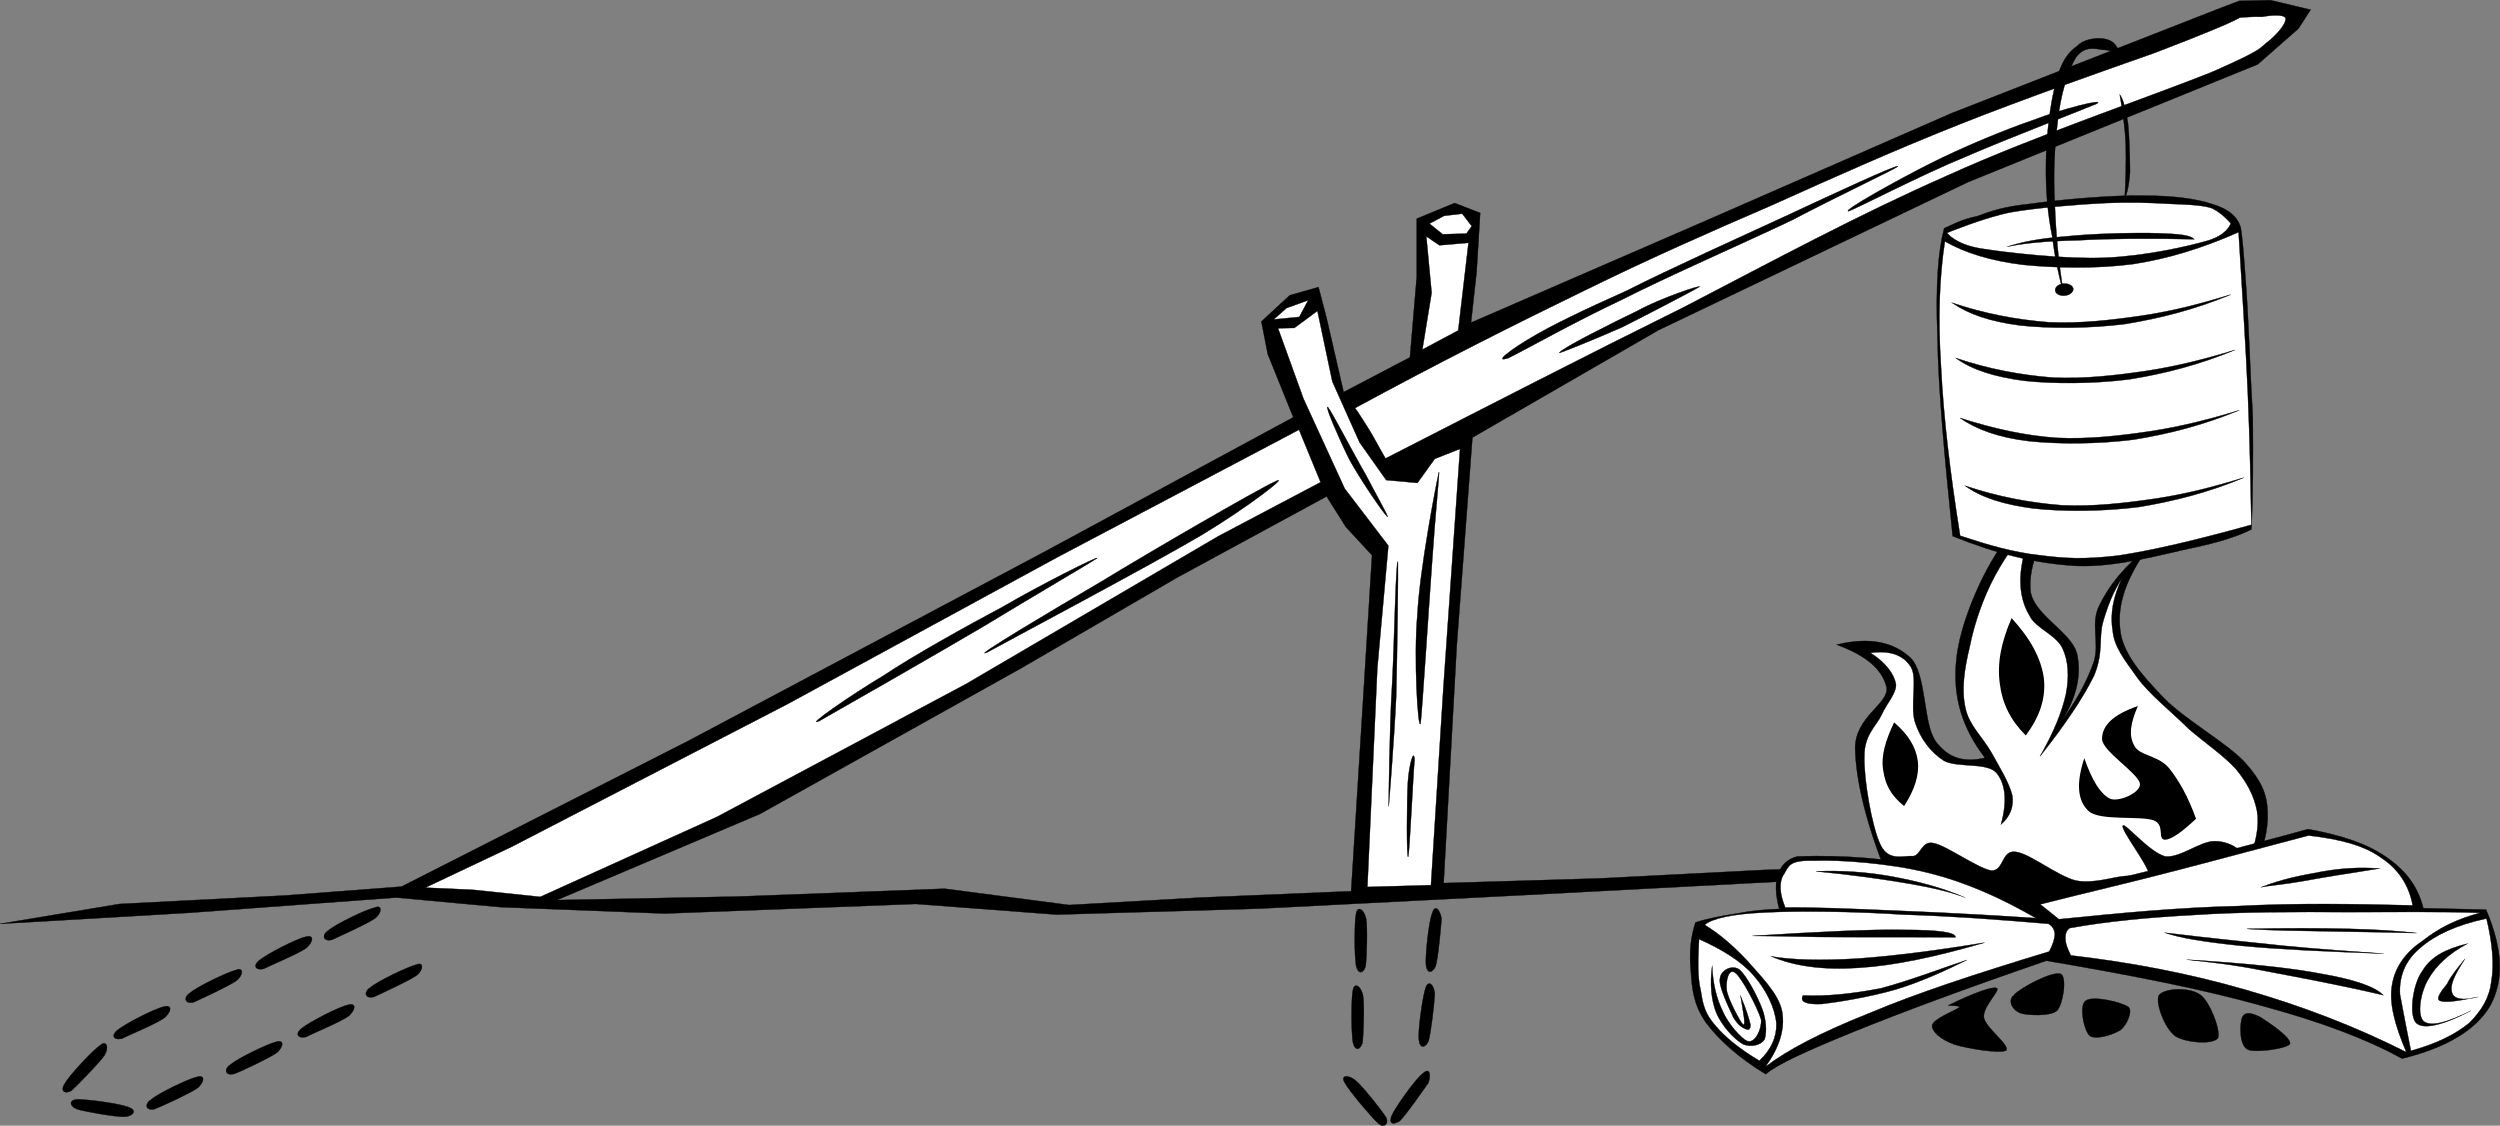<?xml version="1.0" encoding="UTF-8" standalone="no"?>
<!-- Created with Inkscape (http://www.inkscape.org/) -->
<svg
    xmlns:inkscape="http://www.inkscape.org/namespaces/inkscape"
    xmlns:rdf="http://www.w3.org/1999/02/22-rdf-syntax-ns#"
    xmlns="http://www.w3.org/2000/svg"
    xmlns:cc="http://web.resource.org/cc/"
    xmlns:dc="http://purl.org/dc/elements/1.1/"
    xmlns:sodipodi="http://sodipodi.sourceforge.net/DTD/sodipodi-0.dtd"
    xmlns:svg="http://www.w3.org/2000/svg"
    xmlns:ns1="http://sozi.baierouge.fr"
    xmlns:xlink="http://www.w3.org/1999/xlink"
    id="Layer_1"
    sodipodi:docname="Cooking Crane 03_BW.svg"
    xml:space="preserve"
    sodipodi:version="0.32"
    version="1.0"
    inkscape:output_extension="org.inkscape.output.svg.inkscape"
    inkscape:version="0.45.1"
    viewBox="0 0 253.731 114.25"
    sodipodi:docbase="F:\SVG Uploaded to CC site\Misc\Fires and Cranes"
  ><rect x="0" y="0" width="253.731" height="114.25" fill="#808080" stroke="none"/><sodipodi:namedview
      id="base"
      bordercolor="#666666"
      inkscape:pageshadow="2"
      guidetolerance="10.0"
      inkscape:current-layer="Layer_1"
      pagecolor="#ffffff"
      gridtolerance="10.0"
      inkscape:zoom="1.2986194"
      objecttolerance="10.0"
      borderopacity="1.0"
      width="400px"
      inkscape:cx="126.8655"
      inkscape:cy="57.125"
      inkscape:window-y="312"
      inkscape:window-x="1456"
      inkscape:window-height="573"
      height="180px"
      inkscape:pageopacity="0.0"
      inkscape:window-width="744"
  />
<g
      id="g3"
    >
	<path
        id="path5"
        style="stroke:#000000;stroke-width:.036;stroke-miterlimit:10;fill-rule:evenodd"
        d="m149.3 32.742l23.72-10.296 25.02-10.944 27.61-10.8 1.62-0.612 3.17-0.072 4.07 0.972-1.23 1.908-4.14 3.636-29.41 11.952-31.39 15.012-18.9 10.908-1.59 21.133-1.33 24.084 15.7-0.469 16.81-0.863 19.4-0.576-12.34 1.475-31.4 1.656-26.78 1.369-20.67 0.611-14.287-1.08-25.488 0.973-16.666-0.649-10.584-0.973-21.025 1.549-19.187 1.116 12.132-2.016 16.812-0.863 11.808-0.9 28.98-14.725 36.215-19.224 25.31-13.68-2.59-6.408-0.65-3.312 2.88-2.664 2.92-0.828 0.82 3.132 1.73 7.524 6.73-3.528 0.69-8.172v-5.904l3.85-1.584 2.59 1.008-0.36 5.94-0.57 5.184zm-92.778 58.608l20.628-8.748 26.57-14.832 15.8-9.18 15.12-8.208 1.95 3.096 2.66 2.88-0.86 13.896-1.26 20.197-15.34 0.646-13.28 0.756-12.64-1.656-20.88 0.793-18.468 0.36z"
    />
		<polygon
        id="polygon7"
        style="fill-rule:evenodd;stroke:#000000;stroke-width:.036;stroke-miterlimit:10;fill:#ffffff"
        points="43.167 90.09 47.991 90.307 54.831 91.025 72.723 82.926 98.031 69.426 123.66 54.414 134.03 48.942 131.84 43.614 107.28 56.574 79.958 71.441 51.915 85.949"
    />
		<polygon
        id="polygon9"
        style="fill-rule:evenodd;stroke:#000000;stroke-width:.036;stroke-miterlimit:10;fill:#ffffff"
        points="129.71 33.318 131.37 33.282 133.71 31.554 135.22 38.718 137.99 44.91 140.69 48.726 143.86 49.014 145.62 46.566 148.18 45.558 146.49 69.822 145.23 89.838 138.78 90.018 139.79 67.807 140.91 55.386 136.48 49.59 132.3 40.482"
    />
		<polygon
        id="polygon11"
        style="fill-rule:evenodd;stroke:#000000;stroke-width:.036;stroke-miterlimit:10;fill:#ffffff"
        points="144.76 23.994 146.09 24.894 149.04 24.642 148 33.534 144.36 35.478 145.3 29.718"
    />
		<polygon
        id="polygon13"
        style="fill-rule:evenodd;stroke:#000000;stroke-width:.036;stroke-miterlimit:10;fill:#ffffff"
        points="148.4 21.69 146.56 21.906 145.08 22.698 146.42 23.778 148.83 23.706 149.37 22.95"
    />
		<polygon
        id="polygon15"
        style="fill-rule:evenodd;stroke:#000000;stroke-width:.036;stroke-miterlimit:10;fill:#ffffff"
        points="132.77 30.474 130.57 31.266 129.28 32.418 131.87 32.166"
    />
	<path
        id="path17"
        style="fill-rule:evenodd;stroke:#000000;stroke-width:.036;stroke-miterlimit:10;fill:#ffffff"
        d="m137.52 41.418c8.5-4.608 16.13-8.46 23.33-11.952 7.06-3.456 12.74-5.94 19.15-8.712 6.3-2.844 12.53-5.616 18.97-8.172 6.52-2.592 14.87-5.508 19.77-7.236 4.68-1.8 7.6-2.988 8.6-3.564 0.72-0.036 1.41-0.108 2.2-0.072 0.79-0.144 2.19-0.288 2.41 0.108 0.14 0.36-0.43 1.26-1.59 2.268-1.18 0.864-0.28 0.756-5.65 3.132-5.61 2.304-18 6.48-27.03 10.584-9.07 3.996-17.32 8.46-26.82 13.392-9.61 4.752-19.55 9.864-30.24 15.336-0.72-1.224-1.26-2.304-1.77-3.096-0.57-0.864-0.97-1.584-1.33-2.016z"
    />
	<path
        id="path19"
        style="stroke:#000000;stroke-width:.036;stroke-miterlimit:10;fill-rule:evenodd"
        d="m155.42 34.254c1.97-1.188 5.25-2.772 9.68-4.752 4.32-2.196 11.74-5.544 16.42-7.704 4.71-2.196 10.83-5.04 11.12-4.932-0.04 0.18-6.12 3.024-10.76 5.472-4.83 2.304-12.5 5.652-17.32 8.1-4.97 2.34-9.9 5.148-11.48 5.904-1.62 0.54 0.36-0.936 2.34-2.088z"
    />
	<path
        id="path21"
        style="stroke:#000000;stroke-width:.036;stroke-miterlimit:10;fill-rule:evenodd"
        d="m187.6 21.438c0.58-0.144 7.49-3.744 11.84-5.508 4.29-1.872 12.03-4.824 13.36-5.4 1.01-0.612-3.6 0.54-6.44 1.656-2.88 0.972-7.28 2.808-10.41 4.392-3.17 1.584-9 4.824-8.35 4.86z"
    />
	<path
        id="path23"
        style="stroke:#000000;stroke-width:.036;stroke-miterlimit:10;fill-rule:evenodd"
        d="m158.26 35.802c-0.22 0.18 3.85-1.476 6.37-2.592 2.38-1.188 7.49-3.852 7.85-4.104 0.29-0.252-3.96 1.152-6.23 2.412-2.48 1.188-7.74 3.816-7.99 4.284z"
    />
	<path
        id="path25"
        style="stroke:#000000;stroke-width:.036;stroke-miterlimit:10;fill-rule:evenodd"
        d="m129.42 48.87c1.62-0.828-2.52 2.448-7.41 5.4-4.97 2.953-20.16 11.017-21.85 11.953-1.769 0.719 6.69-4.32 11.62-7.201 4.94-3.024 15.81-9.324 17.64-10.152z"
    />
	<path
        id="path27"
        style="stroke:#000000;stroke-width:.036;stroke-miterlimit:10;fill-rule:evenodd"
        d="m111.35 56.646c-0.43 0.324-6.95 4.141-11.627 6.985-4.824 2.844-14.832 8.566-16.56 9.539-1.62 0.721 3.24-2.664 6.516-4.607 3.06-2.053 8.46-5.041 12.171-7.02 3.63-2.125 9.72-5.185 9.5-4.897z"
    />
	<path
        id="path29"
        style="stroke:#000000;stroke-width:.036;stroke-miterlimit:10;fill-rule:evenodd"
        d="m141.88 57.006c-0.22-0.251-0.36 7.992-0.58 12.24-0.28 4.141-0.36 12.275-0.36 12.6 0 0.217 0.58-7.055 0.76-11.123 0.11-4.213 0.22-13.5 0.18-13.717z"
    />
	<path
        id="path31"
        style="stroke:#000000;stroke-width:.036;stroke-miterlimit:10;fill-rule:evenodd"
        d="m134.75 41.31c-0.32-0.18 1.19 3.312 2.2 5.328 1.01 1.872 3.45 5.472 3.85 5.796 0.29 0.252-1.26-2.448-2.16-4.212-1.15-1.944-3.6-6.696-3.89-6.912z"
    />
	<path
        id="path33"
        style="stroke:#000000;stroke-width:.036;stroke-miterlimit:10;fill-rule:evenodd"
        d="m146.02 48.006c0.18-0.9-0.36 4.32-0.65 8.712-0.32 4.321-1.04 15.588-1.19 16.704-0.28 0.828-0.72-6.803-0.32-11.088 0.21-4.428 1.91-13.284 2.16-14.328z"
    />
	<path
        id="path35"
        style="stroke:#000000;stroke-width:.036;stroke-miterlimit:10;fill-rule:evenodd"
        d="m142.89 79.361c-0.11 1.656-0.15 7.85 0.03 7.598 0.15-0.434 0.51-8.568 0.65-9.828-0.07-1.26-0.57 0.504-0.68 2.23z"
    />
	<path
        id="path37"
        style="stroke:#000000;stroke-width:.036;stroke-miterlimit:10;fill-rule:evenodd"
        d="m38.055 92.105c-0.972 0.217-3.996 1.693-4.752 2.34-0.684 0.469-0.504 1.152 0.396 0.938 0.684-0.324 3.672-1.656 4.392-2.197 0.684-0.54 0.72-1.405-0.036-1.081z"
    />
	<path
        id="path39"
        style="stroke:#000000;stroke-width:.036;stroke-miterlimit:10;fill-rule:evenodd"
        d="m31.106 95.059c-0.972 0.18-3.996 1.764-4.752 2.375-0.684 0.504-0.504 1.08 0.396 0.9 0.684-0.359 3.672-1.584 4.392-2.16 0.685-0.649 0.721-1.295-0.036-1.115z"
    />
	<path
        id="path41"
        style="stroke:#000000;stroke-width:.036;stroke-miterlimit:10;fill-rule:evenodd"
        d="m23.979 98.441c-0.9 0.217-3.96 1.689-4.716 2.339-0.684 0.47-0.504 1.15 0.396 0.94 0.72-0.32 3.6-1.66 4.356-2.198 0.684-0.54 0.72-1.403-0.036-1.081z"
    />
	<path
        id="path43"
        style="stroke:#000000;stroke-width:.036;stroke-miterlimit:10;fill-rule:evenodd"
        d="m16.707 102.15c-0.972 0.18-3.996 1.76-4.752 2.37-0.684 0.51-0.504 1.08 0.396 0.9 0.684-0.35 3.672-1.58 4.392-2.16 0.684-0.64 0.72-1.29-0.036-1.11z"
    />
	<path
        id="path45"
        style="stroke:#000000;stroke-width:.036;stroke-miterlimit:10;fill-rule:evenodd"
        d="m137.63 92.719c-0.18 0.756-0.18 4.32 0 5.291 0.18 0.828 0.69 0.9 0.97 0.072 0.11-0.828 0.22-4.031 0.04-4.896-0.25-0.971-0.87-1.26-1.01-0.467z"
    />
	<path
        id="path47"
        style="stroke:#000000;stroke-width:.036;stroke-miterlimit:10;fill-rule:evenodd"
        d="m42.267 97.902c-0.9 0.217-3.96 1.691-4.716 2.338-0.684 0.47-0.504 1.15 0.396 0.94 0.72-0.33 3.6-1.658 4.356-2.197 0.684-0.542 0.719-1.405-0.036-1.081z"
    />
	<path
        id="path49"
        style="stroke:#000000;stroke-width:.036;stroke-miterlimit:10;fill-rule:evenodd"
        d="m35.391 101.97c-0.972 0.18-3.996 1.77-4.752 2.38-0.684 0.5-0.504 1.08 0.396 0.9 0.684-0.36 3.672-1.59 4.392-2.16 0.684-0.65 0.719-1.3-0.036-1.12z"
    />
	<path
        id="path51"
        style="stroke:#000000;stroke-width:.036;stroke-miterlimit:10;fill-rule:evenodd"
        d="m28.083 105.72c-0.9 0.21-3.96 1.69-4.716 2.34-0.684 0.46-0.504 1.15 0.396 0.93 0.72-0.25 3.6-1.62 4.356-2.16 0.684-0.65 0.72-1.29-0.036-1.11z"
    />
	<path
        id="path53"
        style="stroke:#000000;stroke-width:.036;stroke-miterlimit:10;fill-rule:evenodd"
        d="m20.055 109.28c-0.972 0.21-3.996 1.69-4.752 2.34-0.684 0.47-0.504 1.15 0.396 0.94 0.684-0.26 3.672-1.63 4.392-2.16 0.684-0.65 0.72-1.3-0.036-1.12z"
    />
	<path
        id="path55"
        style="stroke:#000000;stroke-width:.036;stroke-miterlimit:10;fill-rule:evenodd"
        d="m13.215 112.44c-0.828-0.43-4.32-0.86-5.22-0.86-0.972-0.03-1.044 0.61-0.216 0.98 0.72 0.25 3.852 0.79 4.824 0.79 0.899-0.04 1.295-0.62 0.612-0.91z"
    />
	<path
        id="path57"
        style="stroke:#000000;stroke-width:.036;stroke-miterlimit:10;fill-rule:evenodd"
        d="m10.19 106.07c-0.72 0.47-3.168 3.07-3.6 3.89-0.54 0.72-0.036 1.15 0.684 0.72 0.612-0.57 2.844-2.84 3.348-3.6 0.469-0.79 0.181-1.54-0.432-1.01z"
    />
	<path
        id="path59"
        style="stroke:#000000;stroke-width:.036;stroke-miterlimit:10;fill-rule:evenodd"
        d="m137.31 100.49c-0.18 0.76-0.18 4.32 0 5.3 0.18 0.82 0.68 0.89 0.97 0.07 0.11-0.83 0.22-4.03 0.04-4.9-0.26-0.97-0.87-1.257-1.01-0.47z"
    />
	<path
        id="path61"
        style="stroke:#000000;stroke-width:.036;stroke-miterlimit:10;fill-rule:evenodd"
        d="m145.37 92.646c-0.36 0.828-0.72 4.248-0.65 5.256 0.08 0.863 0.58 0.973 0.98 0.18 0.28-0.9 0.54-3.959 0.61-4.859-0.18-0.973-0.69-1.442-0.94-0.577z"
    />
	<path
        id="path63"
        style="stroke:#000000;stroke-width:.036;stroke-miterlimit:10;fill-rule:evenodd"
        d="m144.69 100.24c-0.29 0.83-0.79 4.25-0.69 5.26 0.07 0.86 0.58 0.97 0.98 0.18 0.25-0.83 0.61-3.93 0.64-4.83-0.1-0.967-0.64-1.401-0.93-0.61z"
    />
	<path
        id="path65"
        style="stroke:#000000;stroke-width:.036;stroke-miterlimit:10;fill-rule:evenodd"
        d="m144.44 108.92c-0.76 0.54-2.74 3.35-3.17 4.25-0.36 0.82 0.03 1.08 0.79 0.61 0.61-0.58 2.41-3.17 2.92-3.89 0.28-0.9 0.1-1.55-0.54-0.97z"
    />
	<path
        id="path67"
        style="stroke:#000000;stroke-width:.036;stroke-miterlimit:10;fill-rule:evenodd"
        d="m136.48 109.89c0.4 0.76 2.63 3.42 3.38 4.11 0.62 0.57 1.16 0 0.8-0.62-0.51-0.79-2.42-3.2-3.1-3.74-0.72-0.58-1.55-0.54-1.08 0.25z"
    />
	<path
        id="path69"
        style="stroke:#000000;stroke-width:.036;stroke-miterlimit:10;fill-rule:evenodd"
        d="m204.38 91.242c-3.64-0.9-6.92-1.477-9.83-2.016-2.99-0.469-5.58-0.9-7.92-1.008 3.89 0.756 7.27 1.332 10.29 1.871 2.96 0.47 5.44 0.901 7.46 1.153z"
    />
	<path
        id="path71"
        style="stroke:#000000;stroke-width:.036;stroke-miterlimit:10;fill-rule:evenodd"
        d="m228.5 88.686c1.22-2.34 1.72-4.428 1.65-6.264-0.07-1.908-0.65-3.168-2.3-5.039-1.88-2.018-6.12-4.357-8.28-6.588-2.2-2.305-4.18-4.5-4.4-6.984-0.28-2.629 0.72-5.256 2.88-8.28-2.48 1.979-3.99 3.888-4.96 5.868-0.98 1.908 0.03 3.779-0.58 5.76-0.69 1.98-1.76 3.924-3.24 5.977 1.51-2.377 2.02-4.717 1.51-6.877-0.72-2.268-4.46-3.887-4.71-6.371-0.18-2.629 1.08-5.473 3.78-8.929-2.49 0.072-4.72 1.476-6.56 4.212-2.05 2.771-4.43 8.136-4.75 11.916-0.36 3.672 0.61 6.805 2.92 9.828-2.13 0.504-3.75 0.035-5.01-1.691-1.29-1.801-0.9-6.84-2.55-8.461-1.69-1.584-4.14-2.16-7.49-1.332 3.13 1.152 4.64 2.557 5.07 4.357 0.22 1.654-3.16 2.916-3.2 6.119 0.07 3.203 1.04 7.523 3.31 13.104 4.11 3.133 9.08 4.68 15.34 4.645 6.19-0.074 13.29-1.73 21.57-4.97z"
    />
	<path
        id="path73"
        style="fill-rule:evenodd;stroke:#000000;stroke-width:.036;stroke-miterlimit:10;fill:#ffffff"
        d="m228.28 87.281c0.68-1.799 1.04-3.455 0.79-4.967-0.32-1.621-1.04-2.916-2.16-4.285-1.3-1.402-3.02-2.555-4.75-4.031-1.69-1.691-4.11-3.6-5.29-5.291-1.26-1.766-2.31-3.061-2.45-4.717-0.29-1.691 0.07-3.457 0.94-5.293-0.87 1.332-1.41 2.701-1.91 4.393-0.47 1.621 0.07 3.061-0.9 5.436-1.12 2.305-2.95 5.004-5.51 8.244 1.4-2.447 2.23-4.5 2.63-6.299 0.36-1.836 0.25-3.385-0.33-4.645-0.64-1.404-2.73-2.053-3.34-3.313-0.8-1.332-1.05-2.771-0.9-4.463 0.18-1.729 0.75-3.457 1.87-5.473-1.91 1.728-3.28 3.636-4.5 5.867-1.19 2.232-2.09 4.824-2.56 7.201-0.54 2.232-0.86 4.355-0.43 6.229 0.36 1.727 1.69 2.879 2.59 4.428 0.79 1.439 1.84 3.096 2.16 4.428 0.18 1.225-0.25 2.16-1.15 2.951 0.68-2.412 0.43-4.211-0.47-5.256-0.97-1.08-3.99-0.467-5.33-1.223-1.36-0.865-2.37-2.27-2.88-3.781-0.61-1.656 0.26-4.535-0.46-5.725-0.8-1.26-2.16-1.691-4.11-1.439 1.55 0.973 2.41 2.16 2.59 3.168 0.08 0.936-0.93 1.945-1.47 3.168-0.54 1.117-1.77 2.016-1.73 4.213-0.07 2.195 0.75 7.127 1.65 8.963 0.83 1.693 2.31 1.045 3.32 1.117 0.75-0.072 0.86-1.656 2.12-1.297 1.26 0.252 4.39 2.52 5.8 2.771 1.29 0.037 1-2.088 2.44-1.906 1.44 0.143 4.18 2.41 6.12 2.916 1.84 0.359 3.82-0.396 5.12-0.469 1.22-0.107 2.26 0.469 2.3-0.217-0.15-1.008-2.92-4.535-2.63-4.895 0.22-0.289 2.67 2.699 4.29 3.131 1.54 0.18 3.56-1.584 5.07-1.547 1.41 0.037 2.56 0.721 3.46 1.908z"
    />
	<path
        id="path75"
        style="fill-rule:evenodd"
        d="m222.88 83.105c-0.79-2.23-1.77-3.959-2.77-5.184-1.08-1.26-2.99-1.225-3.49-2.232-0.62-1.08-0.36-2.375 0.36-4.031-2.52 0.863-3.64 1.98-3.64 3.348 0.04 1.26 3.64 3.42 3.85 4.537 0.11 0.898-2.16 1.906-3.06 1.512-0.94-0.469-1.8-1.836-2.59-4.105-0.83 2.521-0.72 4.32 0.47 5.4 1.15 0.973 5.14 0.432 6.55 0.9 1.22 0.469 0.36 1.908 1.15 1.98 0.72-0.037 1.73-0.792 3.17-2.125z"
    />
	<path
        id="path77"
        style="fill-rule:evenodd"
        d="m205.6 74.646c-1.55-1.549-2.38-3.24-2.63-5.221-0.29-2.088 0.11-4.176 1.19-6.695 1.94 2.123 2.99 4.068 3.28 6.119 0.21 2.016-0.4 3.854-1.84 5.797z"
    />
	<path
        id="path79"
        style="fill-rule:evenodd"
        d="m193.25 81.811c-1.33-1.08-1.91-2.16-2.12-3.637-0.25-1.439 0.25-3.061 1.11-4.859 1.44 1.26 2.2 2.447 2.41 3.959 0.15 1.369-0.32 2.88-1.4 4.537z"
    />
	<path
        id="path81"
        style="stroke:#000000;stroke-width:.036;stroke-miterlimit:10;fill-rule:evenodd"
        d="m205.2 91.529c-2.66-1.584-5.76-2.916-9.57-3.6-3.82-0.719-8.17-1.188-13.21-1.008-1.01 0.252-1.66 0.9-1.95 1.801-0.32 0.828-0.29 2.051 0.11 3.527-1.58 0.072-2.85 0.18-4.32 0.469-1.4 0.215-2.84 0.467-4.18 0.9-0.54 1.584-0.64 3.238-0.47 4.967 0.11 1.725 0.26 3.415 1.55 5.225 1.23 1.65 3.24 3.52 6.05 5.21 1.15-1 4.11-2.34 8.86-4.28 4.78-1.94 11.23-4.35 19.62-7.234 8.67 1.477 15.87 2.884 21.99 4.604 6.05 1.66 10.62 3.39 14.11 5.33 4.54-1.11 7.53-2.92 8.97-5.4 1.4-2.626 1.26-5.686-0.44-9.718l-6.37-0.145c-0.54-2.16-1.73-3.779-3.7-5.148-1.98-1.402-4.65-2.268-8-2.879-3.06 0.863-7.05 1.871-11.84 3.168-4.89 1.225-10.58 2.627-17.21 4.211z"
    />
	<path
        id="path83"
        style="fill-rule:evenodd;stroke:#000000;stroke-width:.036;stroke-miterlimit:10;fill:#ffffff"
        d="m181.19 92.105c-0.61-1.475-0.65-2.664-0.11-3.42 0.51-0.828 0.51-1.404 3.06-1.332 2.49-0.107 7.67 0.252 11.52 1.225 3.82 0.936 7.35 2.52 10.98 4.607-5.79-0.395-10.62-0.611-14.9-0.791-4.25-0.179-7.81-0.324-10.55-0.289z"
    />
	<path
        id="path85"
        style="fill-rule:evenodd;stroke:#000000;stroke-width:.036;stroke-miterlimit:10;fill:#ffffff"
        d="m173.02 93.871c1.58 0.971 2.88 2.123 4.28 3.6 1.23 1.439 3.21 3.309 3.57 5.189 0.32 1.8-0.29 3.67-1.69 5.61 2.26-1.73 5.65-3.49 10.54-5.44 4.86-2.05 10.8-3.992 18.26-6.26 0.39-0.721 0.54-1.297 0.57-1.729-0.03-0.504-0.25-0.863-0.65-1.08-5.04-0.432-10-0.791-14.76-0.936-4.89-0.324-10.62-0.396-13.96-0.217-3.39 0.146-5.44 0.615-6.16 1.263z"
    />
	<path
        id="path87"
        style="fill-rule:evenodd;stroke:#000000;stroke-width:.036;stroke-miterlimit:10;fill:#ffffff"
        d="m251.72 92.646c-4.22-0.145-8.72-0.072-13.5-0.072-4.97-0.035-10.73-0.035-15.48 0.287-4.72 0.252-8.9 0.648-12.68 1.332-0.32 0.217-0.46 0.576-0.43 1.08 0 0.504 0.18 0.938 0.54 1.693 6.16 0.719 12.02 1.836 17.75 3.494 5.72 1.65 11.02 3.67 16.31 6.33-1.19-2.77-1.8-5.07-1.44-6.908 0.32-1.873 1.51-3.35 3.13-4.428 1.55-1.224 3.35-2.159 5.8-2.808z"
    />
	<path
        id="path89"
        style="fill-rule:evenodd;stroke:#000000;stroke-width:.036;stroke-miterlimit:10;fill:#ffffff"
        d="m207.07 91.781c4.97-1.26 9.51-2.303 14.15-3.527 4.61-1.188 8.79-2.34 13.07-3.455 3.13 0.359 5.58 0.971 7.34 2.23 1.77 1.152 2.85 2.773 3.24 4.861-5.9-0.145-11.84-0.252-17.82 0.072-6.04 0.143-11.98 0.719-18.1 1.332-0.61-0.503-1.23-1.007-1.88-1.513z"
    />
	<path
        id="path91"
        style="stroke:#000000;stroke-width:.036;stroke-miterlimit:10;fill-rule:evenodd"
        d="m229.47 90.055c2.09-0.828 4.14-1.225 6.15-1.584 1.98-0.361 3.89-0.469 5.87-0.324-3.24 0.504-5.9 0.936-7.85 1.295-2.01 0.361-3.45 0.433-4.17 0.613z"
    />
	<path
        id="path93"
        style="fill-rule:evenodd;stroke:#000000;stroke-width:.036;stroke-miterlimit:10;fill:#ffffff"
        d="m172.44 95.311c-0.1 2.016-0.18 3.816 0.18 5.259 0.22 1.44 0.44 2.34 1.48 3.52 0.97 1.16 2.41 2.34 4.46 3.57 1.19-1.12 1.77-2.38 1.73-3.78-0.14-1.58-1.01-3.39-2.3-4.862-1.26-1.475-3.24-2.664-5.55-3.707z"
    />
	<path
        id="path95"
        style="fill-rule:evenodd;stroke:#000000;stroke-width:.036;stroke-miterlimit:10;fill:#ffffff"
        d="m243.58 100.93c0.36 1.9 0.72 3.81 1.11 5.72 2.67-0.75 4.47-1.65 5.94-2.84 1.23-1.26 2.02-2.49 2.23-4.251 0.29-1.764 0.08-3.924-0.5-6.336-3.06 0.648-5.26 1.691-6.73 2.988-1.48 1.223-2.16 2.844-2.05 4.719z"
    />
	<path
        id="path97"
        style="stroke:#000000;stroke-width:.036;stroke-miterlimit:10;fill-rule:evenodd"
        d="m173.77 98.047c0.08 1.836 0.44 3.273 1.08 4.603 0.51 1.19 1.91 2.85 2.56 3.03 0.69 0.18 1.4-1.16 1.33-2.2-0.36-1.22-1.98-4.283-2.63-4.75-0.68-0.504-0.97 0.828-0.86 1.76 0.11 0.87 1.4 3.28 1.66 3.5 0.28 0.07 0.07-0.9-0.26-2.92 0.58 1.37 0.87 2.34 1.01 2.92 0 0.47-0.14 0.57-0.43 0.47-0.4-0.15-0.83-0.4-1.3-1.19-0.43-0.94-1.58-3.24-1.36-4 0.07-0.791 1.26-1.439 2.01-0.828 0.69 0.613 1.77 2.628 2.27 3.958 0.43 1.12 0.47 2.42 0.25 3.06-0.36 0.65-1.4 0.83-2.16 0.54-0.97-0.54-2.16-1.87-2.73-3.16-0.54-1.3-0.69-2.994-0.44-4.793z"
    />
	<path
        id="path99"
        style="stroke:#000000;stroke-width:.036;stroke-miterlimit:10;fill-rule:evenodd"
        d="m177.88 94.986c6.98-0.432 11.92-0.684 15.48-0.611 3.35 0 5.18 0.252 5.11 0.756-5.98-0.037-10.44 0-13.93-0.037-3.42-0.073-5.69-0.108-6.66-0.108z"
    />
	<path
        id="path101"
        style="stroke:#000000;stroke-width:.036;stroke-miterlimit:10;fill-rule:evenodd"
        d="m179.79 97.074c2.16 0.359 5 0.432 8.67 0.217 3.6-0.252 7.92-0.793 12.96-1.621-4.96 1.439-9.18 2.34-12.78 2.557-3.63 0.252-6.58-0.18-8.85-1.153z"
    />
	<path
        id="path103"
        style="stroke:#000000;stroke-width:.036;stroke-miterlimit:10;fill-rule:evenodd"
        d="m182.99 101.03c2.45 0.11 5.08-0.18 7.89-0.72 2.77-0.717 7.16-2.373 8.74-2.877 1.44-0.504 1.44-0.504 0 0-2.41 1.189-4.71 2.232-7.2 2.987-2.59 0.76-5.94 1.3-7.52 1.48-1.59 0.07-2.27-0.22-1.91-0.87z"
    />
	<path
        id="path105"
        style="stroke:#000000;stroke-width:.036;stroke-miterlimit:10;fill-rule:evenodd"
        d="m219.71 94.662c4.39 0.541 8.39 0.936 12.13 1.332 3.71 0.359 7.02 0.576 10.08 0.793-6.01-0.217-10.73-0.434-14.43-0.793-3.82-0.396-6.23-0.791-7.78-1.332z"
    />
	<path
        id="path107"
        style="stroke:#000000;stroke-width:.036;stroke-miterlimit:10;fill-rule:evenodd"
        d="m221.94 97.398c5.83 0.359 10.3 0.791 13.68 1.439 3.32 0.576 5.4 1.293 6.27 2.163-4.79-1.118-8.61-1.804-11.99-2.45-3.31-0.685-6.01-0.937-7.96-1.152z"
    />
	<path
        id="path109"
        style="stroke:#000000;stroke-width:.036;stroke-miterlimit:10;fill-rule:evenodd"
        d="m228.06 94.266c4-0.072 7.28-0.072 10.23 0 2.91 0.072 5.11 0.217 6.98 0.432-5.94-0.143-10.33-0.18-13.17-0.252-2.92-0.071-4.22-0.18-4.04-0.18z"
    />
	<path
        id="path111"
        style="stroke:#000000;stroke-width:.036;stroke-miterlimit:10;fill-rule:evenodd"
        d="m199.44 91.098c-2.41-1.043-4.86-1.656-7.34-2.123-2.56-0.469-5.15-0.648-7.78-0.541 3.78 0.361 6.95 0.828 9.51 1.26 2.48 0.433 4.35 0.9 5.61 1.404z"
    />
	<path
        id="path113"
        style="stroke:#000000;stroke-width:.036;stroke-miterlimit:10;fill-rule:evenodd"
        d="m250.42 95.777c-2.23 0.541-3.71 1.332-4.57 2.773-0.97 1.295-1.41 4.53-0.61 5.29 0.75 0.68 2.7 0.22 5.54-1.26-2.52 1.26-4.07 1.62-4.79 1.08-0.72-0.65-0.32-3.02 0.51-4.354 0.75-1.296 2.01-2.519 3.92-3.529z"
    />
	<path
        id="path115"
        style="stroke:#000000;stroke-width:.036;stroke-miterlimit:10;fill-rule:evenodd"
        d="m250.17 97.326c-0.79 0.973-1.44 1.764-1.8 2.52-0.47 0.614-1.26 1.514-0.72 1.734 0.57 0.21 1.73 0.03 3.85-0.4-1.58 0.4-2.41 0.22-2.63-0.4-0.25-0.76 0.18-1.725 1.3-3.454z"
    />
	<path
        id="path117"
        style="stroke:#000000;stroke-width:.036;stroke-miterlimit:10;fill-rule:evenodd"
        d="m198.83 102.26c-0.43 0.32-2.59 1.12-2.73 1.8-0.08 0.61 0.86 1.44 2.23 1.94 1.26 0.4 4.64 0.98 5.29 0.61 0.4-0.54-2.12-2.3-2.27-3.35-0.14-1.11 1.76-2.8 1.3-2.98-0.69-0.26-4.07 1.33-4.76 1.69-0.71 0.18 1.26 0 0.94 0.29z"
    />
	<path
        id="path119"
        style="stroke:#000000;stroke-width:.036;stroke-miterlimit:10;fill-rule:evenodd"
        d="m204.38 101c-0.65 0.57-0.15 1.51 0.68 1.83 0.68 0.22 2.99 0.36 3.71-0.25 0.65-0.72 1.04-3.49 0.36-3.742-0.87-0.287-4.07 1.402-4.75 2.162z"
    />
	<path
        id="path121"
        style="stroke:#000000;stroke-width:.036;stroke-miterlimit:10;fill-rule:evenodd"
        d="m211.68 101.57c-0.68 0.4-0.21 3.07 0.44 3.57 0.61 0.39 2.23-0.07 3.06-0.58 0.68-0.47 1.29-1.94 0.86-2.34-0.65-0.5-3.67-1.22-4.36-0.65z"
    />
	<path
        id="path123"
        style="stroke:#000000;stroke-width:.036;stroke-miterlimit:10;fill-rule:evenodd"
        d="m219.1 101.03c-0.36 0.72 0.58 3.35 1.69 4.14 1.05 0.65 3.78 0.9 4.32 0.18 0.29-0.79-0.83-3.74-1.84-4.42-1.15-0.79-3.7-0.62-4.17 0.1z"
    />
	<path
        id="path125"
        style="stroke:#000000;stroke-width:.036;stroke-miterlimit:10;fill-rule:evenodd"
        d="m227.56 103.27c-0.22 0.5-0.36 2.73 0.54 3.24 0.72 0.39 4.1-0.08 4.32-0.58 0.11-0.65-2.2-2.19-3.02-2.7-0.98-0.5-1.59-0.54-1.84 0.04z"
    />
	<path
        id="path127"
        style="stroke:#000000;stroke-width:.036;stroke-miterlimit:10;fill-rule:evenodd"
        d="m197.32 23.166c0.83-0.36 1.76-0.9 3.35-1.224 1.37-0.504 2.63-0.972 5.43-1.26 2.74-0.396 8.28-0.9 11.38-0.828 3.02 0 5.33 0.288 7.06 0.864 1.69 0.504 2.55 1.296 2.88 2.376 0.14 0.792 0.32 2.736 0.54 5.976 0.25 3.204 0.43 9 0.68 13.212 0.04 4.176 0.04 7.812-0.14 11.448-1.19 0.612-3.14 1.296-6.12 1.908-3.03 0.648-7.53 1.944-11.56 1.799-4.14-0.215-8.17-1.223-12.64-3.023-0.86-8.388-1.47-15.048-1.54-20.268-0.22-5.292 0.1-8.856 0.68-10.98z"
    />
	<path
        id="path129"
        style="fill-rule:evenodd;stroke:#000000;stroke-width:.036;stroke-miterlimit:10;fill:#ffffff"
        d="m197.61 23.634s3.85-1.584 6.48-2.088c2.62-0.468 7.23-0.828 9.61-0.936 2.41-0.108 4.5-0.036 6.3 0.072 1.76 0.072 3.27 0.108 4.32 0.396 1 0.324 2.08 1.584 2.08 1.584s-0.28 1.152-2.34 1.764c-2.12 0.612-6.33 1.548-10.33 1.728-3.96 0.18-10.08-0.504-12.71-0.936-2.62-0.432-3.41-1.584-3.41-1.584z"
    />
	<path
        id="path131"
        style="fill-rule:evenodd;stroke:#000000;stroke-width:.036;stroke-miterlimit:10;fill:#ffffff"
        d="m197.39 24.498c-0.54 3.564-0.72 7.668-0.39 12.744 0.25 5.004 0.89 10.584 1.94 17.136 2.73 0.9 5.4 1.692 8.13 1.98 2.6 0.324 4.29 0.432 7.85 0.036 3.6-0.54 8-1.584 13.58-3.132-0.08-4.032-0.15-8.28-0.36-13.284-0.22-5.076-0.58-10.368-0.94-16.416-3.6 1.584-6.98 2.664-10.69 3.24-3.75 0.504-8.03 0.396-11.2 0.072-3.24-0.396-5.83-1.188-7.92-2.376z"
    />
	<path
        id="path133"
        style="stroke:#000000;stroke-width:.036;stroke-miterlimit:10;fill-rule:evenodd"
        d="m203.73 25.038c1.4-0.468 3.38-0.864 5.94-1.044 2.59-0.288 6.98-0.396 9.29-0.324 2.19 0.072 3.34 0.18 3.74 0.612-4.72-0.108-8.64-0.072-11.77 0.108-3.24 0.072-5.51 0.288-7.2 0.648z"
    />
	<path
        id="path135"
        style="stroke:#000000;stroke-width:.036;stroke-miterlimit:10;fill-rule:evenodd"
        d="m198.11 30.726c3.31 1.116 6.59 1.728 9.83 1.98 3.2 0.144 6.33-0.216 9.54-0.684 3.13-0.468 5.98-1.224 8.93-2.124-3.64 1.512-7.17 2.412-10.73 2.988-3.64 0.468-7.71 0.468-10.66 0.144-3.02-0.396-5.18-1.116-6.91-2.304z"
    />
	<path
        id="path137"
        style="stroke:#000000;stroke-width:.036;stroke-miterlimit:10;fill-rule:evenodd"
        d="m198.51 36.342c3.31 1.116 6.59 1.728 9.83 1.98 3.2 0.144 6.33-0.216 9.54-0.684 3.06-0.468 6.04-1.224 8.96-2.124-3.64 1.512-7.16 2.412-10.73 2.988-3.71 0.468-7.74 0.468-10.69 0.144-2.99-0.396-5.29-1.116-6.91-2.304z"
    />
	<path
        id="path139"
        style="stroke:#000000;stroke-width:.036;stroke-miterlimit:10;fill-rule:evenodd"
        d="m198.94 42.426c3.38 1.08 6.62 1.8 9.86 2.016 3.21 0.144 6.37-0.216 9.51-0.684 3.06-0.468 6.04-1.224 8.96-2.124-3.64 1.512-7.16 2.412-10.73 2.988-3.71 0.468-7.74 0.468-10.69 0.144-2.99-0.36-5.29-1.188-6.91-2.34z"
    />
	<path
        id="path141"
        style="stroke:#000000;stroke-width:.036;stroke-miterlimit:10;fill-rule:evenodd"
        d="m199.44 49.302c3.32 1.116 6.59 1.728 9.83 1.98 3.2 0.144 6.34-0.216 9.54-0.684 3.13-0.468 5.98-1.224 8.93-2.124-3.6 1.512-7.17 2.412-10.69 2.988-3.71 0.468-7.74 0.468-10.69 0.144-2.99-0.396-5.3-1.116-6.92-2.304z"
    />
	<path
        id="path143"
        style="stroke:#000000;stroke-width:.036;stroke-miterlimit:10;fill-rule:evenodd"
        d="m209.45 29.79c-0.47-1.656-0.9-3.564-1.15-5.724-0.47-2.232-0.69-4.716-0.65-7.308 0-2.844 0.43-6.3 1.01-8.424 0.54-2.124 1.22-2.988 2.2-3.708 0.75-0.756 2.26-0.864 3.02-0.612 0.76 0.216 1.11 0.792 1.37 1.872-0.51-0.612-1.01-0.792-1.8-0.828-0.94-0.144-1.91-0.396-2.77 0.792-0.8 1.296-1.59 3.888-1.84 6.516-0.32 2.52-0.47 5.364-0.29 8.388 0.11 2.952 0.36 5.832 0.9 9.036z"
    />
	<path
        id="path145"
        style="stroke:#000000;stroke-width:.036;stroke-miterlimit:10;fill-rule:evenodd"
        d="m215.14 9.594c0.29 1.692 0.54 3.348 0.61 5.112 0.04 1.728 0 3.528-0.11 5.4 0.26-0.468 0.44-1.332 0.54-2.592 0-1.26-0.07-3.816-0.21-5.04-0.25-1.296-0.4-2.304-0.83-2.88z"
    />
	<path
        id="path147"
        style="stroke:#000000;stroke-width:.036;stroke-miterlimit:10;fill-rule:evenodd"
        d="m208.59 29.466c0 0.324 0.43 0.576 0.93 0.54 0.51-0.036 0.9-0.324 0.9-0.684-0.03-0.324-0.46-0.576-0.97-0.54-0.5 0.036-0.9 0.36-0.86 0.684z"
    />
</g
  >
</svg
>
